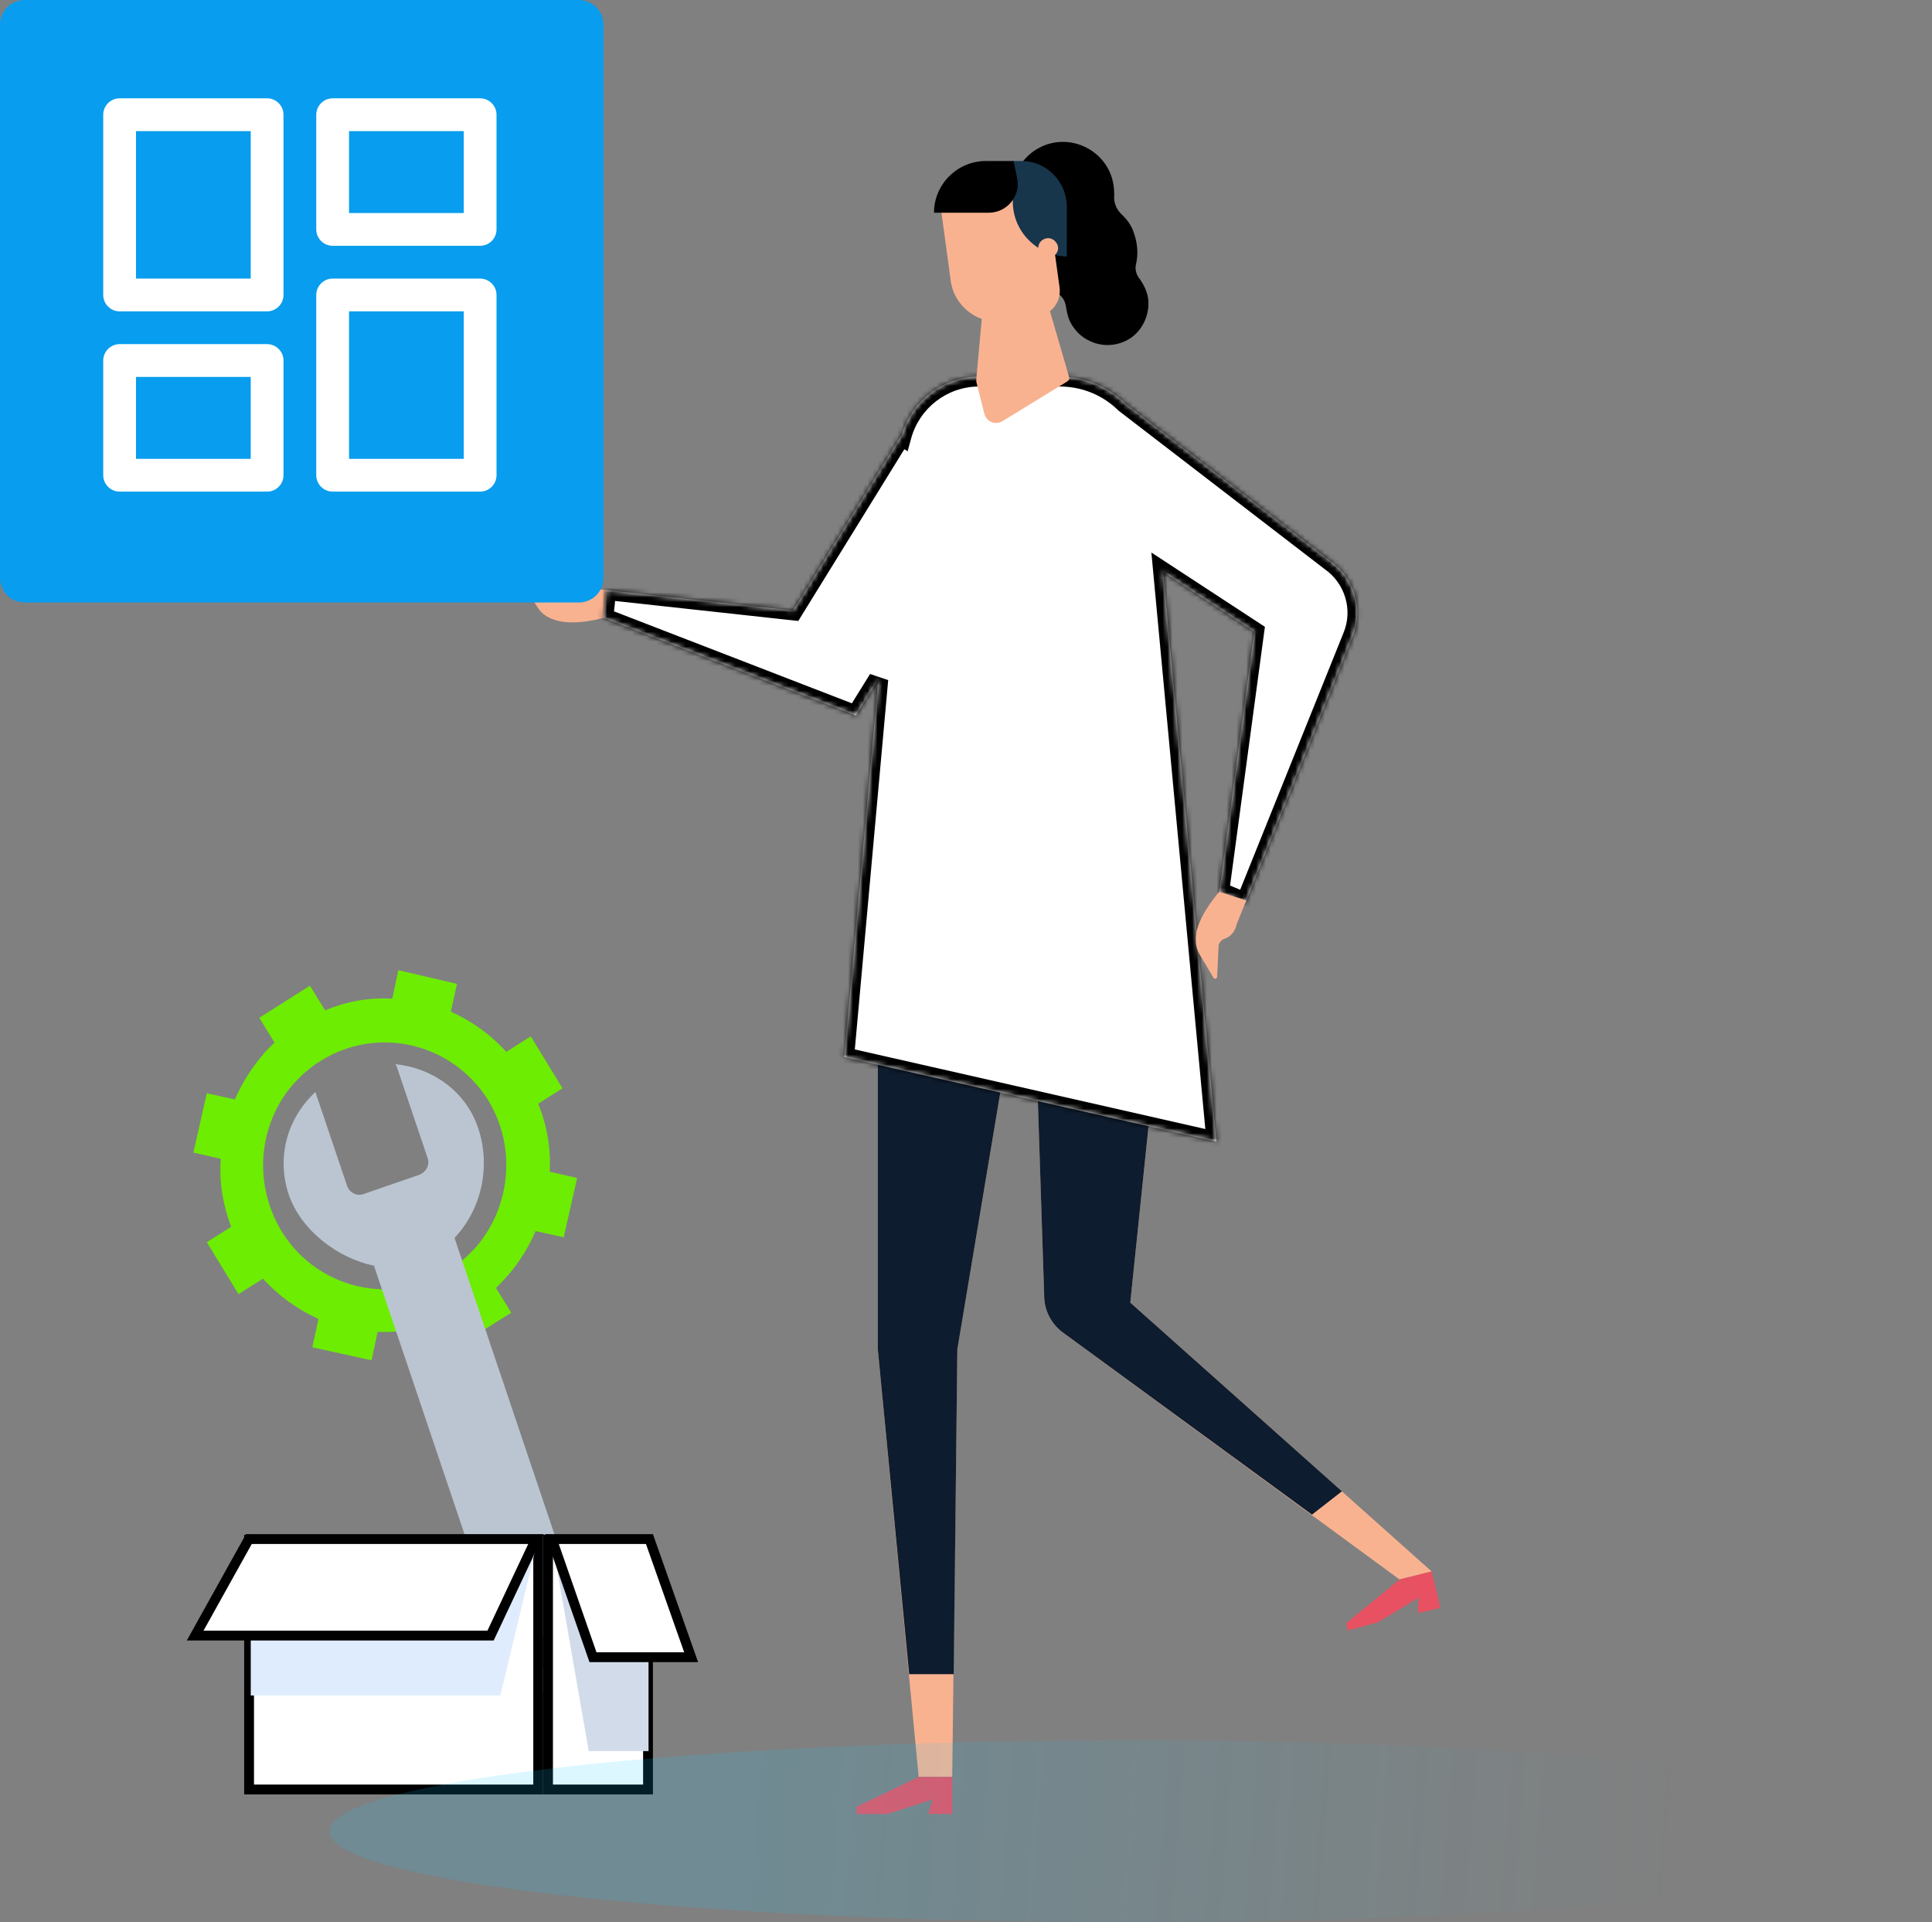 <svg width="393" height="391" viewBox="0 0 393 391" fill="none" xmlns="http://www.w3.org/2000/svg">
<rect x="0" y="0" width="393" height="391" fill="#808080" stroke="none"/>
<path d="M211.512 54.98C210.918 53.498 210.77 52.016 210.77 50.534C210.918 49.052 210.325 47.57 209.137 46.532C207.801 45.199 206.762 43.42 206.169 41.346C205.13 36.9 207.356 32.158 211.364 30.083C216.856 27.119 223.683 29.787 225.91 35.418C226.504 36.9 226.652 38.382 226.652 39.716C226.504 41.198 227.097 42.679 228.285 43.717C229.324 44.754 230.214 45.94 230.66 47.422C231.402 49.496 231.55 51.719 231.105 53.646C230.808 54.683 231.105 55.869 231.847 56.758C232.589 57.795 233.183 58.981 233.48 60.315C234.073 63.575 232.589 67.131 229.769 68.91C225.168 71.725 219.379 69.651 217.449 64.908C217.152 64.168 217.004 63.278 216.856 62.537C216.707 61.352 216.262 60.463 215.223 59.722C213.739 58.833 212.254 57.054 211.512 54.98Z" fill="black"/>
<path d="M122.751 125.667C122.751 125.667 117.408 127.298 113.4 126.26C111.767 125.816 110.283 125.075 109.393 123.593L106.424 118.999C106.276 118.702 106.572 118.258 106.869 118.406L112.51 120.925C113.103 121.222 113.845 121.073 114.291 120.629C115.33 119.592 116.22 119.443 118.298 119.592L123.493 120.036L122.751 125.667Z" fill="#F9B290"/>
<path d="M237.933 187.464L229.917 264.969L291.219 319.652L284.688 321.282L216.41 271.193C213.887 269.414 212.403 266.599 212.403 263.487L210.622 208.804H205.723L194.74 274.453L193.701 361.442H186.873L178.561 274.453V187.464H237.933Z" fill="#F9B290"/>
<path d="M237.933 187.464L229.917 264.969L272.962 303.351L266.876 308.093L216.41 271.193C213.887 269.414 212.403 266.599 212.403 263.487L210.622 208.804H205.723L194.74 274.453L193.997 340.547H184.943L178.561 274.453V187.464H237.933Z" fill="#0D1C2E"/>
<path d="M174.256 369H180.49L189.693 366.036L186.873 361.442L174.256 367.518V369Z" fill="#E85161"/>
<path d="M188.802 369H193.701V361.442H186.873L189.693 366.036L188.802 369Z" fill="#E85161"/>
<path d="M274.149 331.655L280.235 330.025L288.547 324.987L284.688 321.282L273.853 330.174L274.149 331.655Z" fill="#E85161"/>
<path d="M288.399 328.099L293 327.061L291.219 319.652L284.688 321.282L288.547 324.987L288.399 328.099Z" fill="#E85161"/>
<mask id="path-10-inside-1" fill="white">
<path fill-rule="evenodd" clip-rule="evenodd" d="M171.733 215.028L247.432 232.218L236.586 116.336L255.15 128.483L248.026 181.388L253.369 183.611L275.188 129.372C277.415 123.889 275.485 117.517 270.587 114.109L228.864 82.033C225.436 78.674 220.736 76.616 215.52 76.616H199.193C191.688 76.616 185.311 81.684 183.405 88.678L183.311 88.619L161.343 124.185L123.345 120.036L122.751 125.667L174.108 145.525L178.682 138.155L171.733 215.028Z"/>
</mask>
<path fill-rule="evenodd" clip-rule="evenodd" d="M171.733 215.028L247.432 232.218L236.586 116.336L255.15 128.483L248.026 181.388L253.369 183.611L275.188 129.372C277.415 123.889 275.485 117.517 270.587 114.109L228.864 82.033C225.436 78.674 220.736 76.616 215.52 76.616H199.193C191.688 76.616 185.311 81.684 183.405 88.678L183.311 88.619L161.343 124.185L123.345 120.036L122.751 125.667L174.108 145.525L178.682 138.155L171.733 215.028Z" fill="white"/>
<path d="M247.432 232.218L246.989 234.168L249.681 234.78L249.423 232.032L247.432 232.218ZM171.733 215.028L169.741 214.848L169.584 216.59L171.29 216.978L171.733 215.028ZM236.586 116.336L237.681 114.662L234.208 112.39L234.595 116.522L236.586 116.336ZM255.15 128.483L257.133 128.75L257.301 127.5L256.246 126.81L255.15 128.483ZM248.026 181.388L246.044 181.121L245.839 182.644L247.258 183.235L248.026 181.388ZM253.369 183.611L252.601 185.458L254.47 186.235L255.225 184.357L253.369 183.611ZM275.188 129.372L273.335 128.62L273.333 128.626L275.188 129.372ZM270.587 114.109L269.368 115.694L269.406 115.723L269.445 115.75L270.587 114.109ZM228.864 82.033L227.464 83.461L227.55 83.545L227.645 83.618L228.864 82.033ZM183.405 88.678L182.35 90.377L184.63 91.793L185.335 89.204L183.405 88.678ZM183.311 88.619L184.366 86.92L182.663 85.862L181.609 87.568L183.311 88.619ZM161.343 124.185L161.126 126.174L162.381 126.311L163.045 125.236L161.343 124.185ZM123.345 120.036L123.562 118.048L121.566 117.83L121.356 119.826L123.345 120.036ZM122.751 125.667L120.762 125.458L120.602 126.981L122.03 127.533L122.751 125.667ZM174.108 145.525L173.387 147.391L174.933 147.989L175.807 146.58L174.108 145.525ZM178.682 138.155L180.674 138.335L176.983 137.101L178.682 138.155ZM247.875 230.268L172.176 213.077L171.29 216.978L246.989 234.168L247.875 230.268ZM234.595 116.522L245.441 232.404L249.423 232.032L238.577 116.149L234.595 116.522ZM235.491 118.009L254.055 130.157L256.246 126.81L237.681 114.662L235.491 118.009ZM253.168 128.216L246.044 181.121L250.008 181.655L257.133 128.75L253.168 128.216ZM247.258 183.235L252.601 185.458L254.137 181.764L248.794 179.541L247.258 183.235ZM255.225 184.357L277.044 130.119L273.333 128.626L251.514 182.865L255.225 184.357ZM277.042 130.125C279.625 123.761 277.382 116.4 271.729 112.467L269.445 115.75C273.589 118.634 275.204 124.017 273.335 128.62L277.042 130.125ZM271.806 112.523L230.083 80.447L227.645 83.618L269.368 115.694L271.806 112.523ZM215.52 78.616C220.198 78.616 224.4 80.458 227.464 83.461L230.264 80.605C226.473 76.889 221.274 74.616 215.52 74.616V78.616ZM199.193 78.616H215.52V74.616H199.193V78.616ZM185.335 89.204C187.008 83.062 192.608 78.616 199.193 78.616V74.616C190.767 74.616 183.613 80.306 181.476 88.152L185.335 89.204ZM182.255 90.318L182.35 90.377L184.46 86.979L184.366 86.92L182.255 90.318ZM163.045 125.236L185.012 89.67L181.609 87.568L159.641 123.134L163.045 125.236ZM123.128 122.024L161.126 126.174L161.56 122.197L123.562 118.048L123.128 122.024ZM124.74 125.877L125.334 120.246L121.356 119.826L120.762 125.458L124.74 125.877ZM174.829 143.66L123.473 123.802L122.03 127.533L173.387 147.391L174.829 143.66ZM176.983 137.101L172.409 144.471L175.807 146.58L180.381 139.21L176.983 137.101ZM173.725 215.208L180.674 138.335L176.69 137.975L169.741 214.848L173.725 215.208Z" fill="black" mask="url(#path-10-inside-1)"/>
<path d="M200.825 52.608H210.473L217.449 76.616C217.598 77.06 217.449 77.357 217.004 77.653L203.942 85.656C202.458 86.545 200.677 85.804 200.231 84.174L198.599 77.653C198.599 77.505 198.599 77.357 198.599 77.06L200.825 52.608Z" fill="#F9B290"/>
<path d="M204.239 65.353L210.919 64.464C213.887 64.019 215.965 61.352 215.52 58.388L212.848 38.975L191.326 41.939L193.404 57.202C194.146 62.389 199.044 66.094 204.239 65.353Z" fill="#F9B290"/>
<path d="M217.153 52.164C211.067 52.164 206.02 47.125 206.02 41.049V32.751H207.801C212.848 32.751 217.004 36.9 217.004 42.087V52.164H217.153Z" fill="#17364B"/>
<path d="M189.99 43.272H201.122C204.833 43.272 207.653 39.864 206.911 36.307L206.169 32.751H200.528C194.74 32.751 189.99 37.493 189.99 43.272Z" fill="black"/>
<path d="M211.215 50.682C211.364 51.719 212.403 52.608 213.442 52.46C214.481 52.312 215.371 51.275 215.223 50.237C215.074 49.2 214.035 48.311 212.996 48.459C211.809 48.607 211.067 49.645 211.215 50.682Z" fill="#F9B290"/>
<path d="M248.026 181.388C248.026 181.388 244.315 185.537 243.425 189.39C243.128 191.021 243.128 192.651 244.018 194.133L246.838 198.875C246.987 199.171 247.432 199.171 247.581 198.727L247.877 192.502C247.877 191.91 248.323 191.317 248.916 191.021C250.401 190.576 251.291 189.39 251.588 187.908L253.518 183.166L248.026 181.388Z" fill="#F9B290"/>
<path d="M117.705 122.555H5.047C2.226 122.555 0 120.333 0 117.517V5.039C0 2.223 2.226 0 5.047 0H117.705C120.525 0 122.751 2.223 122.751 5.039V117.517C122.751 120.333 120.525 122.555 117.705 122.555Z" fill="#089DEE"/>
<path d="M54.333 20H24.333C22.501 20 21 21.5 21 23.333V60C21 61.833 22.501 63.333 24.333 63.333H54.333C56.166 63.333 57.667 61.833 57.667 60V23.333C57.667 21.5 56.166 20 54.333 20ZM51 56.667H27.667V26.667H51V56.667Z" fill="white"/>
<path d="M97.667 56.667H67.667C65.834 56.667 64.333 58.167 64.333 60V96.667C64.333 98.499 65.834 100 67.667 100H97.667C99.499 100 101 98.499 101 96.667V60C101 58.167 99.499 56.667 97.667 56.667ZM94.333 93.333H71V63.333H94.333V93.333Z" fill="white"/>
<path d="M54.333 70H24.333C22.501 70 21 71.501 21 73.333V96.667C21 98.499 22.501 100 24.333 100H54.333C56.166 100 57.667 98.499 57.667 96.667V73.333C57.667 71.501 56.166 70 54.333 70ZM51 93.333H27.667V76.667H51V93.333Z" fill="white"/>
<path d="M97.667 20H67.667C65.834 20 64.333 21.5 64.333 23.333V46.666C64.333 48.498 65.834 49.999 67.667 49.999H97.667C99.499 50 101 48.499 101 46.667V23.333C101 21.5 99.499 20 97.667 20ZM94.333 43.333H71V26.667H94.333V43.333Z" fill="white"/>
<path d="M47.033 249.539L42.069 252.683L48.522 263.245L53.486 260.102C56.713 263.623 60.56 266.389 64.78 268.275L63.539 274.059L75.577 276.7L76.818 270.916C80.417 271.042 84.14 270.664 87.615 269.533C88.484 269.281 89.477 268.904 90.346 268.527L90.47 268.527L93.572 273.556L103.997 267.018L100.894 261.988C101.763 261.108 102.632 260.228 103.501 259.222C105.734 256.581 107.596 253.563 108.961 250.42L114.67 251.677L117.4 239.606L111.816 238.348C112.064 233.696 111.319 228.917 109.458 224.516L114.422 221.373L107.968 210.81L103.004 213.954C99.778 210.433 95.93 207.667 91.711 205.78L92.952 200.122L81.038 197.356L79.796 203.14C75.205 202.888 70.489 203.643 66.145 205.529L63.042 200.499L52.742 207.038L55.844 212.068C54.976 212.948 53.983 213.828 53.238 214.834C51.004 217.475 49.143 220.492 47.778 223.636L42.069 222.379L39.338 234.45L44.923 235.708C44.551 240.234 45.295 245.013 47.033 249.539ZM59.567 220.618C61.181 218.858 62.918 217.223 65.152 215.84C76.694 208.547 91.959 212.068 99.281 223.762C105.114 233.318 103.873 245.39 96.923 253.563C95.31 255.324 93.572 256.958 91.338 258.341C90.097 259.096 88.856 259.725 87.615 260.353C86.746 260.731 85.754 261.108 84.885 261.359C74.584 264.251 63.291 260.102 57.334 250.545C51.377 240.737 52.618 228.666 59.567 220.618Z" fill="#6DED02"/>
<path d="M76.073 257.462L103.376 338.441C104.99 343.094 109.457 345.609 114.049 343.974C118.641 342.339 121.371 337.435 119.758 332.783L92.455 251.803C98.164 245.768 99.777 236.966 97.295 229.547C94.813 222.002 87.987 217.224 80.417 216.469C80.417 216.595 80.665 216.721 80.665 216.847L86.994 235.582C87.491 236.966 86.622 238.475 85.257 238.978L73.963 242.876C72.598 243.379 71.109 242.624 70.612 241.241L64.283 222.505C64.283 222.379 64.159 222.254 64.159 222.128C58.45 227.409 56.216 235.331 58.699 242.876C61.181 250.295 68.751 255.953 76.073 257.462ZM110.326 332.657C112.064 332.028 114.049 333.034 114.67 334.795C115.29 336.555 114.298 338.567 112.56 339.196C110.823 339.824 108.837 338.818 108.216 337.058C107.596 335.298 108.465 333.286 110.326 332.657Z" fill="#BAC5D1"/>
<path d="M50.666 364V313.187H109.478V364H50.666Z" fill="white" stroke="black" stroke-width="2"/>
<path d="M111.478 364V313.187H131.817V364H111.478Z" fill="white" stroke="black" stroke-width="2"/>
<path d="M51.005 344.881H101.764L109.639 312.187H51.005V344.881Z" fill="#DFECFD"/>
<path d="M112.095 312.187L119.762 356.198H131.924V312.187H109.585H112.095Z" fill="#D1DBEA"/>
<path d="M109.026 313.062L99.79 332.69H39.701L50.626 313.062H109.026Z" fill="white" stroke="black" stroke-width="2"/>
<path d="M120.62 337.091L112.256 313.062H132.108L140.587 337.091H120.62Z" fill="white" stroke="black" stroke-width="2"/>
<path d="M230 391C320.022 391 393 382.717 393 372.5C393 362.283 320.022 354 230 354C139.978 354 67 362.283 67 372.5C67 382.717 139.978 391 230 391Z" fill="url(#paint0_linear)" fill-opacity="0.15"/>
<defs>
<linearGradient id="paint0_linear" x1="153" y1="354" x2="341.726" y2="368.429" gradientUnits="userSpaceOnUse">
<stop stop-color="#14C7FF"/>
<stop offset="1" stop-color="#14C7FF" stop-opacity="0"/>
</linearGradient>
</defs>
</svg>
